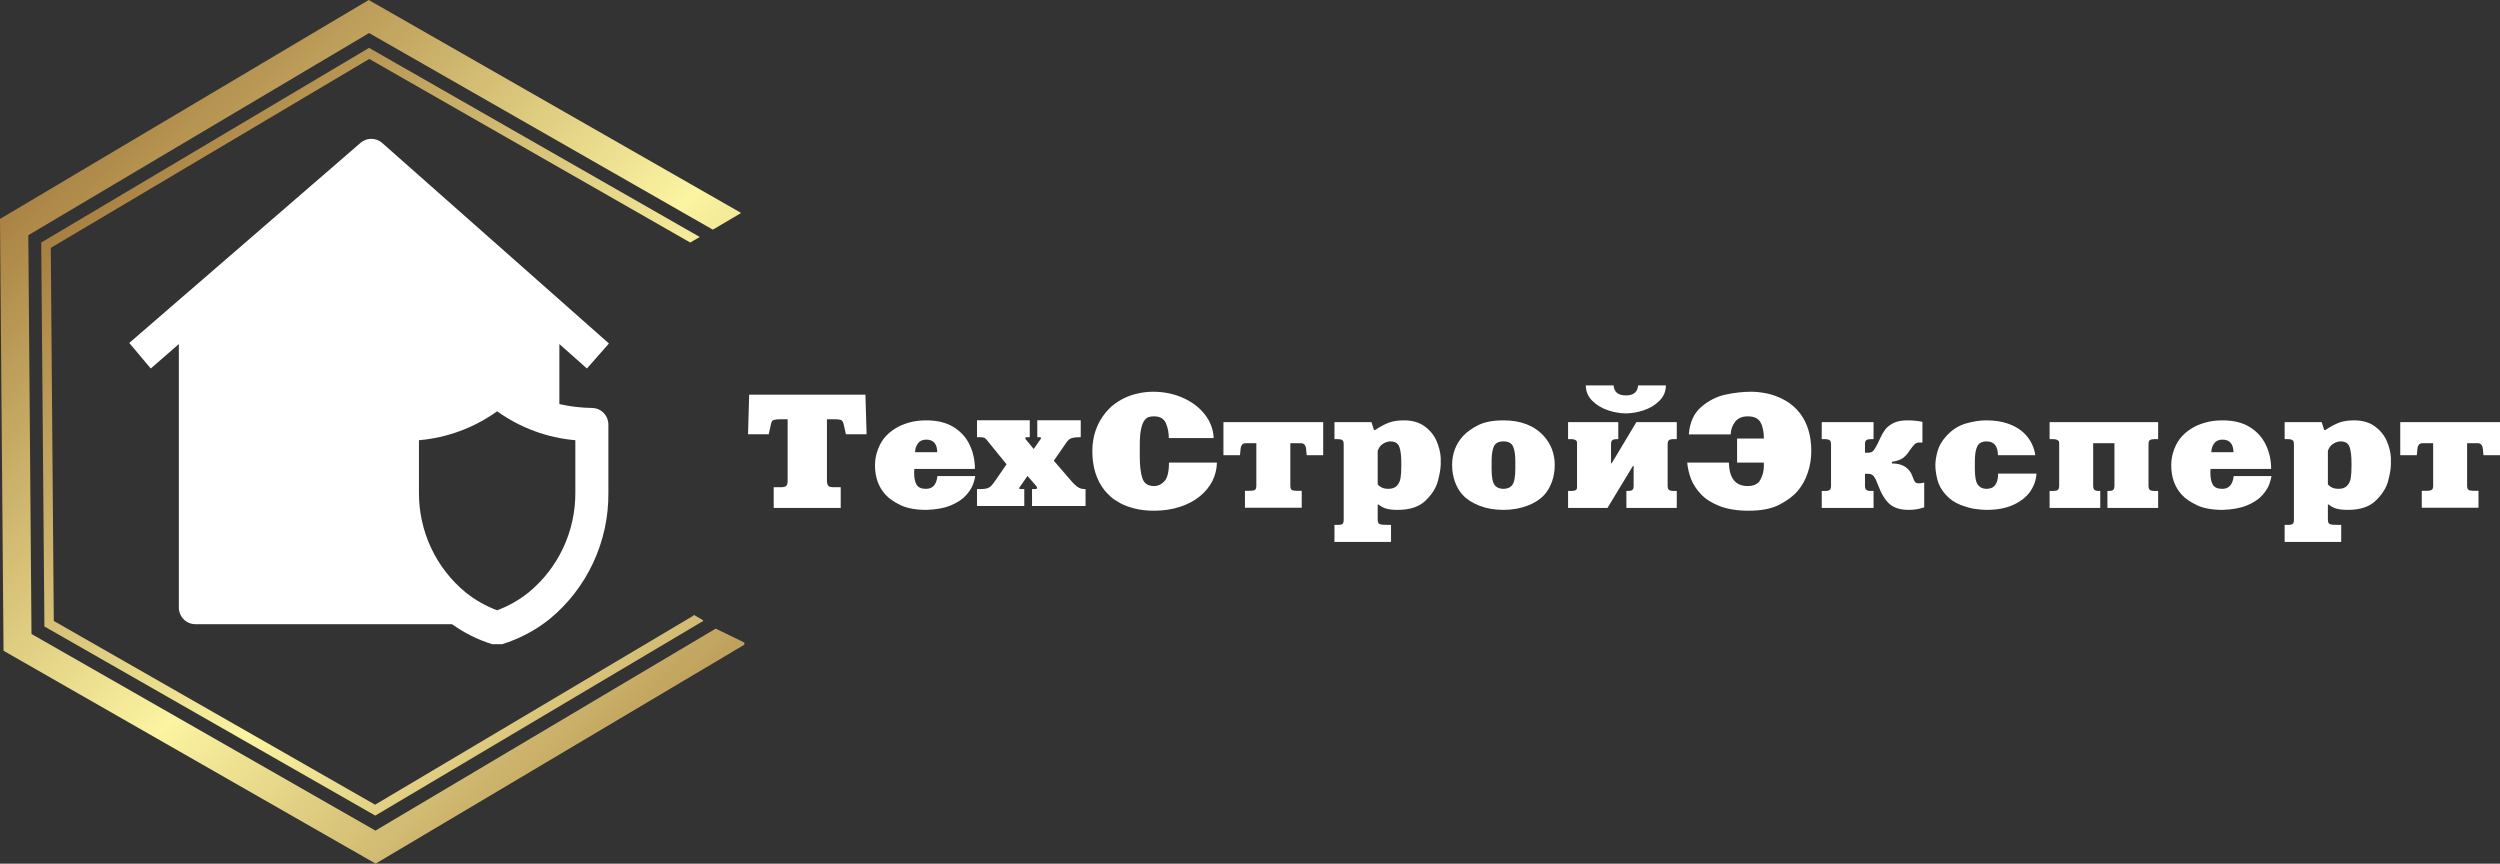 <?xml version="1.0" encoding="UTF-8"?> <svg xmlns="http://www.w3.org/2000/svg" width="275" height="95" viewBox="0 0 275 95" fill="none"><rect x="0" y="0" width="275" height="95" fill="#333333" stroke="none"/><path d="M78.726 69.148L41.299 91.366L3.464 69.737L3.114 25.872L40.599 3.634L78.414 25.263L81.509 23.436V23.416L40.56 0L0 24.084L0.389 71.584L41.319 95L81.879 70.916V70.68L78.726 69.148Z" fill="url(#paint0_linear_314_1981)"></path><path d="M76.293 67.616V67.714L41.26 88.517L5.917 68.303L5.586 27.266L40.618 6.483L75.923 26.677L76.974 26.068L40.871 5.422L40.599 5.265L4.535 26.677L4.885 68.912L41.28 89.716L77.091 68.46L77.344 68.323V68.225L76.293 67.616Z" fill="url(#paint1_linear_314_1981)"></path><path d="M64.56 40.535L66.983 37.784L42.026 15.712C41.696 15.428 41.278 15.271 40.844 15.271C40.411 15.271 39.992 15.428 39.663 15.712L14.221 37.723L16.584 40.535L19.673 37.845V66.826C19.673 67.313 19.865 67.779 20.206 68.123C20.546 68.467 21.009 68.66 21.491 68.66H49.719C51.069 69.625 52.561 70.368 54.141 70.862H55.231C57.122 70.278 58.888 69.346 60.441 68.11C62.49 66.428 64.137 64.301 65.259 61.887C66.381 59.474 66.95 56.836 66.922 54.17V46.711C66.922 46.234 66.739 45.777 66.411 45.435C66.084 45.092 65.637 44.892 65.165 44.876C63.942 44.864 62.724 44.72 61.531 44.448V37.845L64.56 40.535ZM63.288 48.423V54.17C63.301 56.276 62.845 58.359 61.954 60.264C61.063 62.169 59.759 63.847 58.139 65.175C57.098 66.008 55.932 66.668 54.686 67.132C53.44 66.668 52.274 66.008 51.233 65.175C49.613 63.847 48.309 62.169 47.418 60.264C46.527 58.359 46.071 56.276 46.084 54.17V48.423C49.181 48.158 52.152 47.06 54.686 45.243C57.22 47.06 60.19 48.158 63.288 48.423Z" fill="white"></path><path d="M92.479 55.872H85.107V53.594H85.898C86.194 53.594 86.391 53.545 86.488 53.447C86.589 53.345 86.64 53.157 86.64 52.882V46.117H85.898C85.586 46.117 85.355 46.136 85.204 46.173C85.05 46.214 84.953 46.273 84.913 46.351C84.868 46.424 84.827 46.549 84.791 46.725L84.56 47.769H82.285L82.407 43.41H95.197L95.325 47.769H93.044L92.819 46.725C92.762 46.467 92.675 46.302 92.558 46.228C92.444 46.154 92.16 46.117 91.706 46.117H90.964V52.882C90.964 53.108 91.007 53.283 91.092 53.41C91.173 53.533 91.372 53.594 91.688 53.594H92.479V55.872Z" fill="white"></path><path d="M103.116 52.367H107.276C107.244 52.629 107.161 52.942 107.027 53.306C106.889 53.67 106.636 54.061 106.267 54.479C105.898 54.896 105.354 55.26 104.637 55.571C103.923 55.878 103.017 56.05 101.918 56.087C100.738 56.087 99.785 55.913 99.059 55.565C98.334 55.217 97.782 54.833 97.405 54.411C96.635 53.568 96.249 52.49 96.249 51.176C96.249 50.562 96.363 49.967 96.59 49.389C96.813 48.812 97.107 48.331 97.472 47.947C97.74 47.66 98.078 47.388 98.488 47.13C98.893 46.873 99.384 46.66 99.96 46.492C100.539 46.324 101.192 46.24 101.918 46.24C103.106 46.24 104.101 46.488 104.904 46.983C105.703 47.482 106.293 48.139 106.674 48.954C107.051 49.764 107.24 50.64 107.24 51.581H100.574C100.574 51.63 100.572 51.7 100.568 51.79C100.56 51.88 100.556 51.947 100.556 51.992C100.556 52.582 100.647 53.026 100.829 53.325C101.012 53.623 101.356 53.773 101.863 53.773C102.601 53.773 103.019 53.304 103.116 52.367ZM100.659 49.745H103.098C103.086 48.821 102.68 48.358 101.881 48.358C101.476 48.358 101.172 48.499 100.969 48.782C100.762 49.068 100.659 49.389 100.659 49.745Z" fill="white"></path><path d="M107.471 48.094V46.227H113.273V48.094H112.939C112.833 48.094 112.781 48.131 112.781 48.204C112.781 48.241 112.803 48.288 112.848 48.345L113.699 49.377H113.717L114.472 48.29C114.496 48.27 114.508 48.253 114.508 48.241V48.167C114.496 48.118 114.455 48.094 114.386 48.094H114.101V46.227H118.881V48.094H118.686C118.366 48.094 118.109 48.124 117.914 48.186C117.691 48.243 117.49 48.403 117.312 48.665L115.919 50.678L117.963 53.048C117.979 53.064 118.074 53.158 118.249 53.33C118.557 53.641 118.903 53.797 119.289 53.797H119.41V55.663H113.523V53.797H113.839C114.001 53.797 114.082 53.754 114.082 53.668C114.082 53.615 114.048 53.543 113.979 53.453L113.024 52.354L112.167 53.582C112.126 53.643 112.106 53.678 112.106 53.686C112.106 53.76 112.177 53.797 112.319 53.797H112.671V55.663H107.471V53.797H107.891C108.199 53.797 108.44 53.766 108.615 53.705C108.789 53.647 108.927 53.563 109.028 53.453C109.125 53.347 109.278 53.152 109.484 52.87L110.719 51.071L108.809 48.72C108.619 48.47 108.475 48.304 108.377 48.223C108.284 48.137 108.1 48.094 107.824 48.094H107.471Z" fill="white"></path><path d="M128.587 50.887H133.86C133.848 51.587 133.686 52.254 133.374 52.888C133.057 53.523 132.597 54.088 131.993 54.583C131.393 55.078 130.663 55.467 129.804 55.749C128.94 56.036 127.981 56.179 126.927 56.179C126.136 56.179 125.427 56.097 124.798 55.933C124.17 55.774 123.64 55.575 123.211 55.338C122.777 55.1 122.436 54.869 122.189 54.644C121.942 54.419 121.721 54.194 121.526 53.969C120.614 52.823 120.157 51.38 120.157 49.641C120.157 47.996 120.644 46.578 121.617 45.387C122.031 44.879 122.519 44.454 123.083 44.11C123.647 43.766 124.253 43.51 124.901 43.343C125.55 43.175 126.195 43.091 126.836 43.091C128.032 43.091 129.135 43.318 130.144 43.772C131.154 44.227 131.959 44.844 132.559 45.626C133.155 46.404 133.469 47.257 133.501 48.186H128.569C128.569 47.576 128.459 47.026 128.24 46.535C128.022 46.044 127.59 45.798 126.945 45.798C126.718 45.798 126.523 45.823 126.361 45.872C126.199 45.921 126.043 46.044 125.893 46.24C125.739 46.432 125.613 46.752 125.516 47.198C125.422 47.644 125.376 48.239 125.376 48.984V50.249C125.376 51.223 125.469 52.002 125.656 52.588C125.842 53.173 126.272 53.465 126.945 53.465C127.379 53.465 127.762 53.285 128.095 52.925C128.423 52.561 128.587 51.882 128.587 50.887Z" fill="white"></path><path d="M134.578 50.071V46.437H145.55V50.071H143.738C143.705 49.682 143.679 49.416 143.659 49.273C143.634 49.133 143.58 49.011 143.494 48.904C143.409 48.802 143.265 48.751 143.063 48.751H141.937V53.416C141.937 53.658 141.988 53.813 142.089 53.883C142.195 53.953 142.361 53.987 142.588 53.987H143.19V55.853H136.944V53.987H137.546C137.773 53.987 137.939 53.953 138.045 53.883C138.146 53.813 138.197 53.658 138.197 53.416V48.751H137.072C136.869 48.751 136.725 48.802 136.64 48.904C136.555 49.011 136.5 49.133 136.476 49.273C136.455 49.416 136.429 49.682 136.397 50.071H134.578Z" fill="white"></path><path d="M146.791 48.303V46.437H150.86L151.14 47.308H151.249C151.829 46.928 152.342 46.654 152.788 46.486C153.234 46.322 153.779 46.24 154.424 46.24C155.348 46.24 156.111 46.459 156.711 46.897C157.311 47.339 157.747 47.875 158.018 48.505C158.29 49.136 158.444 49.758 158.481 50.372V51.102C158.464 51.577 158.359 52.185 158.164 52.925C157.97 53.662 157.522 54.372 156.82 55.056C156.123 55.743 155.101 56.087 153.755 56.087C153.228 56.087 152.808 56.042 152.496 55.952C152.188 55.866 151.902 55.715 151.638 55.498H151.547V57.155C151.547 57.347 151.586 57.489 151.663 57.579C151.74 57.665 151.92 57.714 152.204 57.726L153.013 57.738V59.611H146.791V57.738H147.162C147.426 57.738 147.6 57.699 147.685 57.622C147.766 57.544 147.807 57.395 147.807 57.173V48.874C147.807 48.624 147.748 48.467 147.63 48.401C147.513 48.336 147.357 48.303 147.162 48.303H146.791ZM151.547 49.586V53.288C151.835 53.611 152.218 53.773 152.697 53.773C153.126 53.773 153.449 53.658 153.664 53.429C153.875 53.204 154.006 52.923 154.059 52.588C154.116 52.252 154.144 51.821 154.144 51.292V50.906C154.144 50.145 154.073 49.563 153.931 49.162C153.785 48.757 153.455 48.555 152.94 48.555C152.697 48.555 152.437 48.634 152.161 48.794C151.886 48.954 151.681 49.218 151.547 49.586Z" fill="white"></path><path d="M165.378 46.24C167.283 46.24 168.759 46.809 169.805 47.947C170.616 48.847 171.022 49.917 171.022 51.157C171.022 51.796 170.92 52.404 170.718 52.981C170.511 53.554 170.231 54.037 169.878 54.429C169.667 54.663 169.408 54.882 169.1 55.086C168.792 55.287 168.445 55.463 168.06 55.614C167.674 55.762 167.255 55.878 166.801 55.964C166.347 56.046 165.872 56.087 165.378 56.087C164.4 56.087 163.518 55.934 162.732 55.627C161.949 55.32 161.333 54.921 160.883 54.429C160.522 54.032 160.24 53.547 160.037 52.975C159.835 52.402 159.733 51.796 159.733 51.157C159.733 49.901 160.139 48.831 160.95 47.947C161.351 47.517 161.903 47.124 162.604 46.768C163.302 46.416 164.226 46.24 165.378 46.24ZM165.378 48.555C164.842 48.555 164.492 48.739 164.325 49.107C164.159 49.475 164.076 50.022 164.076 50.746V51.563C164.076 52.455 164.183 53.046 164.398 53.337C164.617 53.627 164.944 53.773 165.378 53.773C165.815 53.773 166.142 53.627 166.357 53.337C166.576 53.046 166.685 52.455 166.685 51.563V50.709C166.685 49.997 166.6 49.461 166.43 49.101C166.263 48.737 165.913 48.555 165.378 48.555Z" fill="white"></path><path d="M172.488 48.302V46.436H178.01V48.302H177.834C177.639 48.302 177.487 48.337 177.377 48.407C177.268 48.472 177.213 48.628 177.213 48.873V50.961H177.286L179.999 46.436H184.445V48.302H184.056C183.865 48.302 183.715 48.337 183.605 48.407C183.496 48.472 183.441 48.628 183.441 48.873V53.434C183.441 53.676 183.494 53.831 183.599 53.901C183.709 53.971 183.867 54.005 184.074 54.005H184.445V55.871H178.904V54.005H179.062C179.281 54.005 179.441 53.973 179.543 53.907C179.648 53.842 179.701 53.684 179.701 53.434V51.243H179.628L176.824 55.871H172.488V54.005H172.859C173.268 54.005 173.473 53.887 173.473 53.649V48.677C173.473 48.554 173.412 48.462 173.29 48.401C173.169 48.335 173.025 48.302 172.859 48.302H172.488ZM174.44 42.391H177.493C177.55 43.127 178.002 43.496 178.849 43.496C179.689 43.496 180.137 43.127 180.193 42.391H183.247C183.247 43.054 183.009 43.618 182.535 44.085C182.065 44.556 181.487 44.906 180.802 45.135C180.112 45.36 179.458 45.472 178.837 45.472C178.217 45.472 177.566 45.36 176.885 45.135C176.2 44.906 175.622 44.556 175.151 44.085C174.677 43.618 174.44 43.054 174.44 42.391Z" fill="white"></path><path d="M185.594 50.887H190.18C190.217 52.606 190.904 53.465 192.242 53.465C192.947 53.465 193.42 53.224 193.659 52.741C193.902 52.258 194.024 51.775 194.024 51.292V50.887H191.08V48.235H194.024C194.024 47.474 193.898 46.876 193.647 46.443C193.399 46.013 192.937 45.798 192.26 45.798C191.644 45.798 191.182 45.995 190.873 46.387C190.565 46.78 190.397 47.247 190.369 47.787H185.771C185.872 46.465 186.328 45.456 187.139 44.761C187.95 44.065 188.844 43.613 189.821 43.404C190.798 43.195 191.739 43.091 192.643 43.091C193.179 43.091 193.762 43.156 194.395 43.287C195.027 43.418 195.67 43.662 196.323 44.018C196.976 44.374 197.537 44.859 198.008 45.473C198.831 46.553 199.242 47.943 199.242 49.641C199.242 50.447 199.113 51.235 198.853 52.004C198.594 52.774 198.229 53.435 197.758 53.987C197.296 54.54 196.631 55.043 195.763 55.497C194.9 55.952 193.766 56.179 192.364 56.179C191.111 56.179 190.048 56.011 189.177 55.675C188.309 55.34 187.622 54.906 187.115 54.374C186.612 53.842 186.245 53.279 186.014 52.686C185.787 52.092 185.647 51.493 185.594 50.887Z" fill="white"></path><path d="M205.148 48.874V49.801H205.452C205.642 49.801 205.79 49.774 205.896 49.721C206.001 49.668 206.123 49.531 206.261 49.31C206.403 49.085 206.591 48.714 206.826 48.199C206.989 47.838 207.171 47.521 207.374 47.247C207.576 46.977 207.875 46.742 208.268 46.541C208.665 46.34 209.168 46.24 209.776 46.24C210.397 46.24 210.96 46.293 211.467 46.4V48.677H211.078C210.887 48.677 210.723 48.749 210.585 48.892C210.451 49.031 210.285 49.24 210.086 49.518C209.859 49.874 209.616 50.155 209.356 50.359C209.093 50.564 208.679 50.711 208.116 50.801V50.979C209.312 50.979 210.076 51.483 210.409 52.49C210.49 52.731 210.569 52.903 210.646 53.005C210.723 53.112 210.867 53.165 211.078 53.165C211.272 53.165 211.467 53.136 211.662 53.079V55.805C211.147 55.993 210.577 56.087 209.953 56.087C209.061 56.087 208.367 55.876 207.872 55.455C207.378 55.037 206.942 54.321 206.565 53.306C206.423 52.917 206.281 52.623 206.139 52.422C205.997 52.217 205.774 52.115 205.47 52.115H205.148V53.435C205.148 53.644 205.194 53.791 205.288 53.877C205.381 53.963 205.553 54.006 205.805 54.006H206.09V55.872H200.392V54.006H200.763C201.026 54.006 201.201 53.963 201.286 53.877C201.371 53.795 201.413 53.648 201.413 53.435V48.874C201.413 48.624 201.353 48.467 201.231 48.401C201.113 48.336 200.957 48.303 200.763 48.303H200.392V46.437H206.09V48.303H205.805C205.594 48.303 205.432 48.336 205.318 48.401C205.205 48.467 205.148 48.624 205.148 48.874Z" fill="white"></path><path d="M219.793 52.097H224.008C223.98 52.768 223.763 53.406 223.357 54.012C222.956 54.618 222.346 55.115 221.527 55.504C220.708 55.893 219.706 56.087 218.522 56.087C218.198 56.087 217.792 56.054 217.306 55.989C216.819 55.927 216.264 55.774 215.639 55.528C215.015 55.283 214.482 54.916 214.04 54.429C213.573 53.914 213.265 53.361 213.115 52.772C212.965 52.183 212.89 51.645 212.89 51.157C212.89 50.732 212.969 50.226 213.127 49.641C213.281 49.06 213.61 48.495 214.113 47.947C214.721 47.28 215.424 46.828 216.223 46.59C217.018 46.357 217.772 46.24 218.486 46.24C219.394 46.24 220.182 46.357 220.851 46.59C221.521 46.823 222.066 47.126 222.488 47.499C222.909 47.875 223.232 48.285 223.455 48.727C223.682 49.169 223.824 49.617 223.88 50.071H219.775C219.759 49.06 219.341 48.555 218.522 48.555C218.011 48.555 217.669 48.741 217.494 49.113C217.32 49.481 217.233 50.026 217.233 50.746V51.563C217.233 52.447 217.344 53.036 217.567 53.331C217.79 53.625 218.109 53.773 218.522 53.773C219.37 53.773 219.793 53.214 219.793 52.097Z" fill="white"></path><path d="M231.027 55.872H225.456V54.006H225.839C226.131 54.006 226.315 53.957 226.392 53.858C226.469 53.764 226.508 53.623 226.508 53.435V48.677C226.508 48.575 226.449 48.487 226.331 48.413C226.218 48.34 226.054 48.303 225.839 48.303H225.456V46.437H237.395V48.303H236.999C236.784 48.303 236.62 48.336 236.507 48.401C236.393 48.466 236.336 48.624 236.336 48.874V53.435C236.336 53.648 236.381 53.795 236.47 53.877C236.559 53.963 236.736 54.006 236.999 54.006H237.395V55.872H231.817V54.006H231.927C232.219 54.006 232.403 53.957 232.48 53.858C232.553 53.764 232.59 53.623 232.59 53.435V48.751H230.248V53.435C230.248 53.623 230.287 53.764 230.364 53.858C230.441 53.957 230.625 54.006 230.917 54.006H231.027V55.872Z" fill="white"></path><path d="M245.703 52.367H249.863C249.83 52.629 249.745 52.942 249.607 53.306C249.47 53.67 249.218 54.061 248.853 54.479C248.484 54.896 247.941 55.26 247.223 55.571C246.506 55.878 245.597 56.05 244.499 56.087C243.323 56.087 242.372 55.913 241.646 55.565C240.92 55.217 240.367 54.833 239.986 54.411C239.219 53.568 238.836 52.49 238.836 51.176C238.836 50.562 238.948 49.967 239.171 49.389C239.394 48.812 239.688 48.331 240.053 47.947C240.324 47.66 240.663 47.388 241.068 47.13C241.474 46.873 241.966 46.66 242.546 46.492C243.126 46.324 243.777 46.24 244.499 46.24C245.691 46.24 246.686 46.488 247.485 46.983C248.284 47.482 248.874 48.139 249.255 48.954C249.636 49.764 249.826 50.64 249.826 51.581H243.16C243.16 51.63 243.156 51.7 243.148 51.79C243.144 51.88 243.142 51.947 243.142 51.992C243.142 52.582 243.233 53.026 243.416 53.325C243.598 53.623 243.943 53.773 244.45 53.773C245.188 53.773 245.605 53.304 245.703 52.367ZM243.246 49.745H245.685C245.668 48.821 245.261 48.358 244.462 48.358C244.061 48.358 243.757 48.499 243.55 48.782C243.347 49.068 243.246 49.389 243.246 49.745Z" fill="white"></path><path d="M251.311 48.303V46.437H255.386L255.665 47.308H255.775C256.355 46.928 256.867 46.654 257.314 46.486C257.76 46.322 258.303 46.24 258.943 46.24C259.868 46.24 260.63 46.459 261.23 46.897C261.83 47.339 262.268 47.875 262.544 48.505C262.816 49.136 262.968 49.758 263 50.372V51.102C262.988 51.577 262.885 52.185 262.69 52.925C262.495 53.662 262.047 54.372 261.346 55.056C260.644 55.743 259.621 56.087 258.274 56.087C257.747 56.087 257.33 56.042 257.022 55.952C256.709 55.866 256.421 55.715 256.158 55.498H256.067V57.155C256.067 57.347 256.105 57.489 256.182 57.579C256.259 57.665 256.44 57.714 256.724 57.726L257.532 57.738V59.611H251.311V57.738H251.682C251.949 57.738 252.124 57.699 252.205 57.622C252.29 57.544 252.332 57.395 252.332 57.173V48.874C252.332 48.624 252.274 48.467 252.156 48.401C252.034 48.336 251.876 48.303 251.682 48.303H251.311ZM256.067 49.586V53.288C256.355 53.611 256.74 53.773 257.222 53.773C257.652 53.773 257.972 53.658 258.183 53.429C258.398 53.204 258.532 52.923 258.585 52.588C258.637 52.252 258.664 51.821 258.664 51.292V50.906C258.664 50.145 258.593 49.563 258.451 49.162C258.309 48.757 257.98 48.555 257.466 48.555C257.222 48.555 256.961 48.634 256.681 48.794C256.405 48.954 256.2 49.218 256.067 49.586Z" fill="white"></path><path d="M264.028 50.071V46.437H275V50.071H273.182C273.149 49.682 273.123 49.416 273.103 49.273C273.082 49.133 273.028 49.011 272.938 48.904C272.853 48.802 272.711 48.751 272.513 48.751H271.381V53.416C271.381 53.658 271.434 53.813 271.54 53.883C271.641 53.953 271.807 53.987 272.038 53.987H272.634V55.853H266.394V53.987H266.99C267.221 53.987 267.388 53.953 267.489 53.883C267.594 53.813 267.647 53.658 267.647 53.416V48.751H266.516C266.317 48.751 266.173 48.802 266.084 48.904C265.999 49.011 265.946 49.133 265.926 49.273C265.902 49.416 265.875 49.682 265.847 50.071H264.028Z" fill="white"></path><defs><linearGradient id="paint0_linear_314_1981" x1="0" y1="0" x2="98.217" y2="97.308" gradientUnits="userSpaceOnUse"><stop stop-color="#8F5E25"></stop><stop offset="0.5" stop-color="#FBF4A1"></stop><stop offset="1" stop-color="#8F5E25"></stop></linearGradient><linearGradient id="paint1_linear_314_1981" x1="4.535" y1="5.265" x2="102.752" y2="102.573" gradientUnits="userSpaceOnUse"><stop stop-color="#8F5E25"></stop><stop offset="0.5" stop-color="#FBF4A1"></stop><stop offset="1" stop-color="#8F5E25"></stop></linearGradient></defs></svg> 